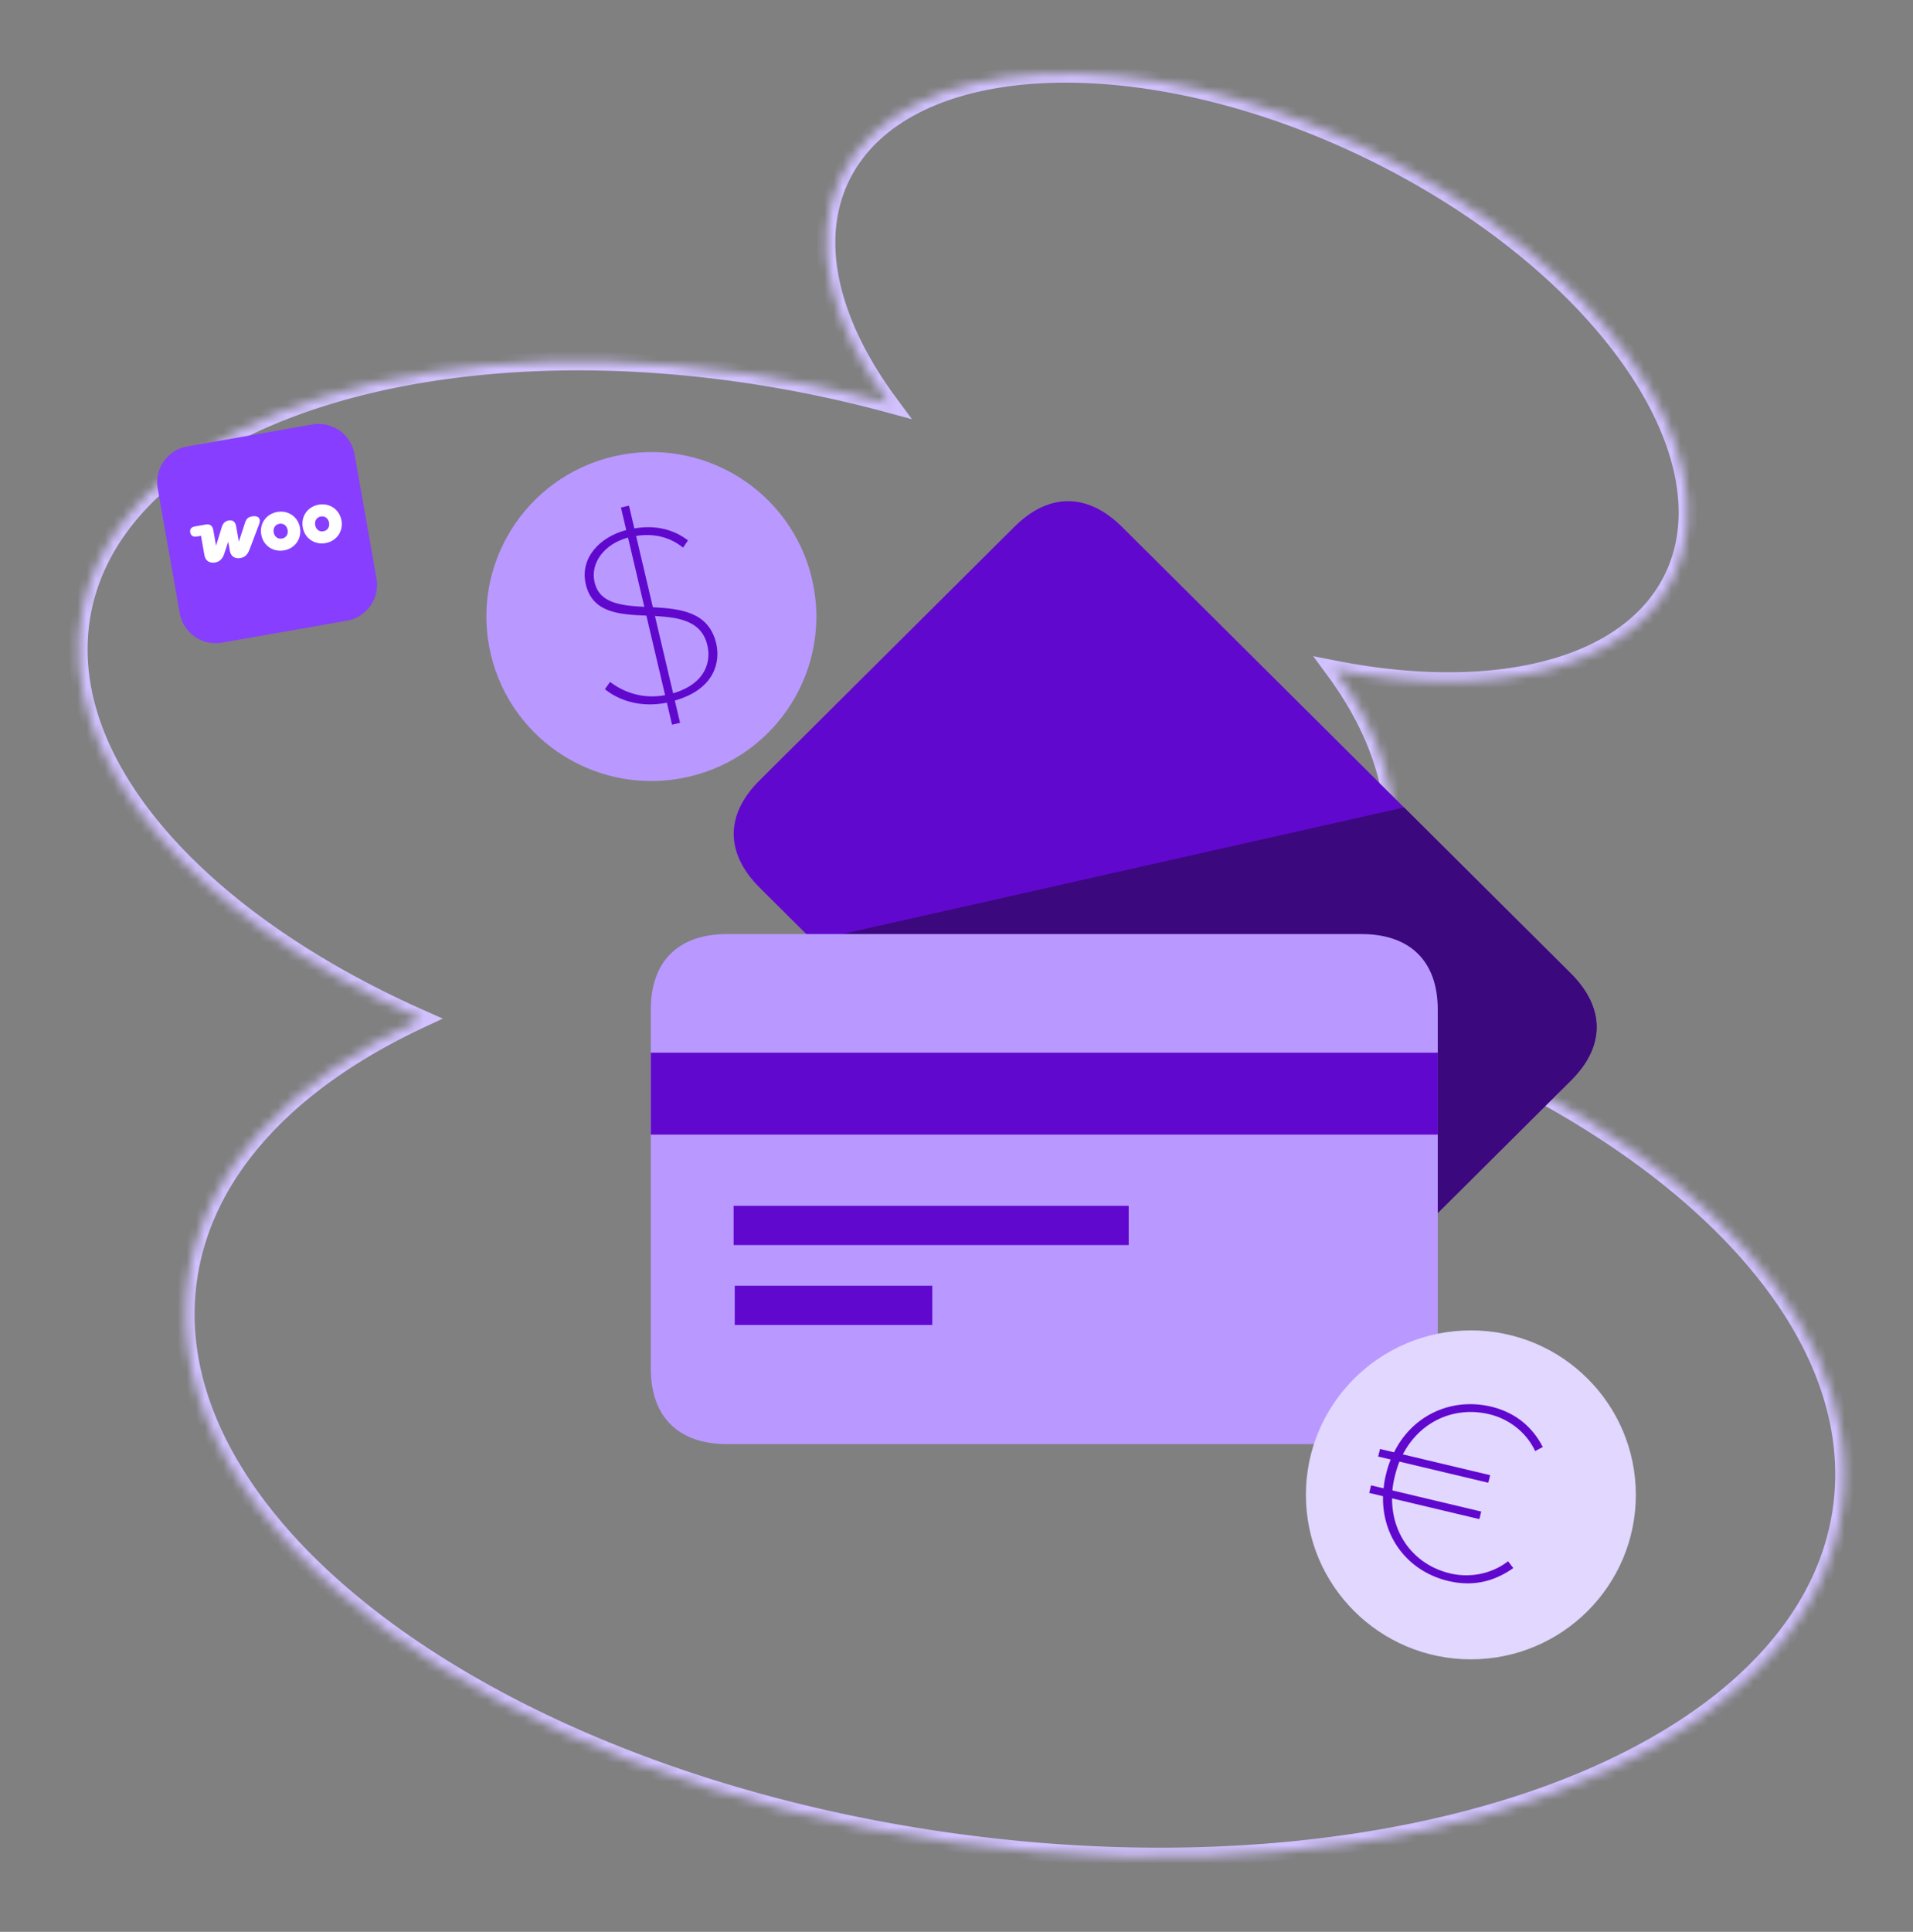 <svg width="210" height="212" fill="none" xmlns="http://www.w3.org/2000/svg"><rect width="100%" height="100%" fill="#808080" stroke="none"/><mask id="a" fill="#fff"><path fill-rule="evenodd" clip-rule="evenodd" d="M183.675 63.43c-4.858 10.017-19.763 13.5-37.192 10.053 5.255 7.122 7.578 14.69 6.116 21.992-1.074 5.359-4.086 10.07-8.615 14.003 36.622 11.24 61.316 33.824 58.215 56.085-3.782 27.156-47.496 43.546-97.636 36.609-50.14-6.937-87.72-34.575-83.938-61.731 1.674-12.016 11.166-21.925 25.574-28.637C21.323 100.77 5.787 83.181 9.046 66.912c4.315-21.542 39.949-32.61 79.59-24.723 3.058.608 6.05 1.312 8.967 2.102-6.464-8.74-8.753-17.764-5.304-24.876 6.712-13.84 32.608-15.206 57.841-3.052 25.232 12.155 40.246 33.228 33.535 47.068z"/></mask><path d="M146.483 73.483l.194-.981-2.53-.5 1.531 2.075.805-.594zm37.192-10.052l.899.436-.899-.436zm-31.076 32.044l-.981-.196.981.196zm-8.615 14.003l-.656-.756-1.361 1.182 1.723.53.294-.956zm58.215 56.085l.991.138-.991-.138zm-97.636 36.609l.137-.991-.137.991zm-83.938-61.731l-.99-.138.99.138zM46.2 111.804l.422.907 1.994-.929-2.011-.892-.405.914zM9.046 66.912l.98.196-.98-.196zm79.59-24.723l-.196.98.195-.98zm8.967 2.102l-.261.965 2.775.752-1.71-2.312-.804.595zM92.3 19.415l.9.436-.9-.436zm57.841-3.052l-.434.901.434-.9zm-3.851 58.1c8.819 1.745 17.061 1.75 23.756.01 6.694-1.739 11.933-5.253 14.529-10.606l-1.799-.873c-2.262 4.664-6.904 7.9-13.233 9.544-6.33 1.644-14.255 1.667-22.865-.036l-.388 1.962zm7.29 21.209c1.534-7.658-.924-15.508-6.292-22.783l-1.609 1.188c5.142 6.969 7.332 14.255 5.94 21.202l1.961.393zm-8.94 14.561c4.665-4.05 7.815-8.947 8.94-14.561l-1.961-.393c-1.022 5.103-3.895 9.628-8.29 13.443l1.311 1.511zm-.949.201c18.204 5.587 33.385 13.977 43.609 23.679 10.234 9.71 15.399 20.621 13.91 31.312l1.981.276c1.611-11.569-4.02-23.081-14.514-33.039-10.503-9.966-25.98-18.487-44.399-24.14l-.587 1.912zm57.519 54.991c-1.817 13.042-13.268 23.719-30.795 30.291-17.485 6.556-40.776 8.916-65.714 5.465l-.274 1.982c25.202 3.487 48.838 1.12 66.69-5.574 17.811-6.678 30.108-17.774 32.074-31.888l-1.981-.276zM104.7 201.181c-24.938-3.45-46.703-12.044-61.735-23.098-15.067-11.081-23.166-24.463-21.35-37.504l-1.98-.276c-1.966 14.114 6.833 28.13 22.146 39.391 15.348 11.288 37.443 19.982 62.645 23.469l.274-1.982zm-83.085-60.602c1.608-11.542 10.753-21.228 25.006-27.868l-.845-1.813c-14.562 6.784-24.402 16.915-26.141 29.405l1.98.276zM8.065 66.716c-1.709 8.532 1.536 17.297 8.242 25.25 6.709 7.955 16.95 15.192 29.486 20.752l.811-1.828c-12.34-5.473-22.305-12.549-28.768-20.213-6.466-7.668-9.36-15.832-7.81-23.569l-1.96-.392zm80.766-25.508c-19.952-3.97-38.943-3.181-53.534 1.351-14.549 4.52-24.968 12.857-27.232 24.157l1.961.392c2.052-10.242 11.607-18.21 25.864-22.639 14.215-4.415 32.861-5.217 52.55-1.3l.39-1.961zm9.034 2.118a136.308 136.308 0 0 0-9.034-2.118l-.39 1.962c3.035.603 6.006 1.302 8.9 2.086l.524-1.93zM91.4 18.979c-3.69 7.607-1.156 17.043 5.4 25.907l1.607-1.19C92.033 35.078 89.99 26.47 93.2 19.851l-1.8-.872zm59.174-3.517c-12.739-6.136-25.688-8.882-36.352-8.32-10.623.561-19.234 4.437-22.822 11.837l1.8.872c3.122-6.44 10.816-10.167 21.127-10.711 10.269-.542 22.885 2.106 35.379 8.124l.868-1.802zm34 48.405c3.59-7.401 1.287-16.536-4.873-25.182-6.184-8.68-16.389-17.087-29.127-23.223l-.868 1.802c12.494 6.019 22.413 14.226 28.366 22.581 5.977 8.39 7.825 16.71 4.703 23.15l1.799.872z" fill="#D1C1FF" mask="url(#a)"/><ellipse cx="18.107" cy="18.052" rx="18.107" ry="18.052" transform="rotate(-13.159 259.865 -188.5) skewX(.086)" fill="#B999FF"/><path d="M73.774 79.528l-.568-2.416c-2.747.555-5.153-.157-6.801-1.48l.567-.8c1.385 1.067 3.507 1.932 6.04 1.456l-2.055-8.731c-2.964-.118-5.912-.298-6.65-3.428-.678-2.883 1.511-5.19 4.44-5.962l-.582-2.471.881-.206.589 2.498c2.374-.41 4.363.139 5.89 1.317l-.54.792c-1.506-1.212-3.278-1.58-5.156-1.285l1.841 7.825c3.032.16 6.136.506 6.95 3.966.465 1.977-.1 5.006-4.54 6.275l.576 2.444-.882.206zm3.882-8.7c-.64-2.718-3.106-3.069-5.76-3.23l1.997 8.484c3.695-1.096 4.15-3.606 3.763-5.254zm-12.384-6.925c.543 2.307 2.866 2.546 5.459 2.693l-1.79-7.606c-2.543.682-4.18 2.744-3.669 4.913zm107.15 42.905l-49.237-48.973c-3.782-3.763-8.041-3.792-11.819-.034L83.362 85.658c-3.773 3.753-3.749 7.995.034 11.757l49.236 48.978c3.783 3.763 8.042 3.792 11.82.034l28.004-27.857c3.773-3.753 3.749-7.995-.034-11.757v-.005z" fill="#6108CE"/><path d="M89.676 103.658l58.626 38.934 24.154-24.027c3.773-3.753 3.749-7.994-.034-11.757l-18.297-18.201-64.882 14.62.438.436-.005-.005z" fill="#3C087E"/><path d="M149.452 102.504H79.82c-5.351 0-8.378 2.978-8.378 8.287v39.399c0 5.309 3.032 8.287 8.383 8.287h69.627c5.352 0 8.379-2.978 8.379-8.287v-39.399c0-5.309-3.032-8.287-8.384-8.287h.005z" fill="#B999FF"/><path d="M157.831 115.521h-86.39v8.99h86.39v-8.99zm-33.928 16.803h-43.37v4.308h43.37v-4.308zm-21.56 8.77H80.658v4.308h21.685v-4.308z" fill="#6108CE"/><path d="M179.575 164.045c0 9.968-8.108 18.049-18.11 18.049-10.002 0-18.11-8.081-18.11-18.049s8.108-18.049 18.11-18.049c10.002 0 18.11 8.081 18.11 18.049z" fill="#E1D7FF"/><path d="M159.186 172.663c-3.857-.917-6.383-4.159-6.373-8.235l9.585 2.278.205-.831-9.751-2.318c.04-.519.142-1.052.272-1.579.136-.554.293-1.075.505-1.582l9.75 2.318.205-.832-9.585-2.278c1.883-3.632 5.65-5.319 9.478-4.409 2.287.544 4.149 2.102 5.041 4.045l.839-.446c-1.162-2.272-3.086-3.815-5.675-4.43-4.324-1.028-8.621.914-10.648 5.01l-1.542-.366-.204.832 1.377.327a10.582 10.582 0 0 0-.505 1.582 9.814 9.814 0 0 0-.272 1.579l-1.377-.328-.204.832 1.515.36c-.106 4.582 2.807 8.268 7.159 9.302 2.589.616 4.921.143 7.14-1.413l-.573-.752c-1.697 1.328-4.076 1.877-6.362 1.334z" fill="#6108CE"/><path d="M17.314 53.626a3.995 3.995 0 0 1 3.242-4.63l13.722-2.413a4.005 4.005 0 0 1 4.636 3.247l2.415 13.653a3.995 3.995 0 0 1-3.242 4.63l-13.722 2.412a4.005 4.005 0 0 1-4.636-3.246l-2.415-13.653z" fill="#873EFF"/><g clip-path="url(#clip0_5305_189230)"><path d="M23.614 61.73c.477-.085.818-.386 1.01-.977l.43-1.31.18 1.016c.106.598.558.887 1.158.782.47-.083.782-.35 1.017-.977l1.037-2.747c.227-.603-.075-.973-.787-.848-.383.068-.608.234-.758.69l-.681 2.085-.3-1.695c-.09-.504-.374-.708-.821-.63-.354.062-.61.264-.752.725l-.628 2.04-.297-1.678c-.096-.54-.36-.729-.901-.634l-1.107.195c-.418.073-.595.304-.532.662.063.358.323.524.73.452l.453-.08.378 2.142c.107.604.577.89 1.171.786zm6.822-5.549c-1.207.212-1.972 1.272-1.757 2.487.215 1.214 1.302 1.942 2.503 1.731 1.2-.21 1.96-1.27 1.752-2.48-.215-1.214-1.298-1.949-2.498-1.738zm.517 2.922c-.454.08-.826-.206-.909-.675-.083-.47.168-.87.621-.95.453-.08.826.211.91.68.082.47-.163.864-.622.945zm4.033-3.721c-1.2.21-1.966 1.27-1.751 2.485.215 1.214 1.297 1.944 2.497 1.732 1.2-.21 1.966-1.27 1.752-2.479-.214-1.209-1.297-1.95-2.498-1.738zm.517 2.92c-.46.082-.82-.206-.903-.675-.083-.47.162-.87.615-.95.454-.079.827.213.91.682.083.47-.169.864-.622.944z" fill="#fff"/></g><defs><clipPath id="clip0_5305_189230"><path fill="#fff" transform="rotate(-9.968 342.227 -90.226) skewX(.064)" d="M0 0H16.577V4.289H0z"/></clipPath></defs></svg>